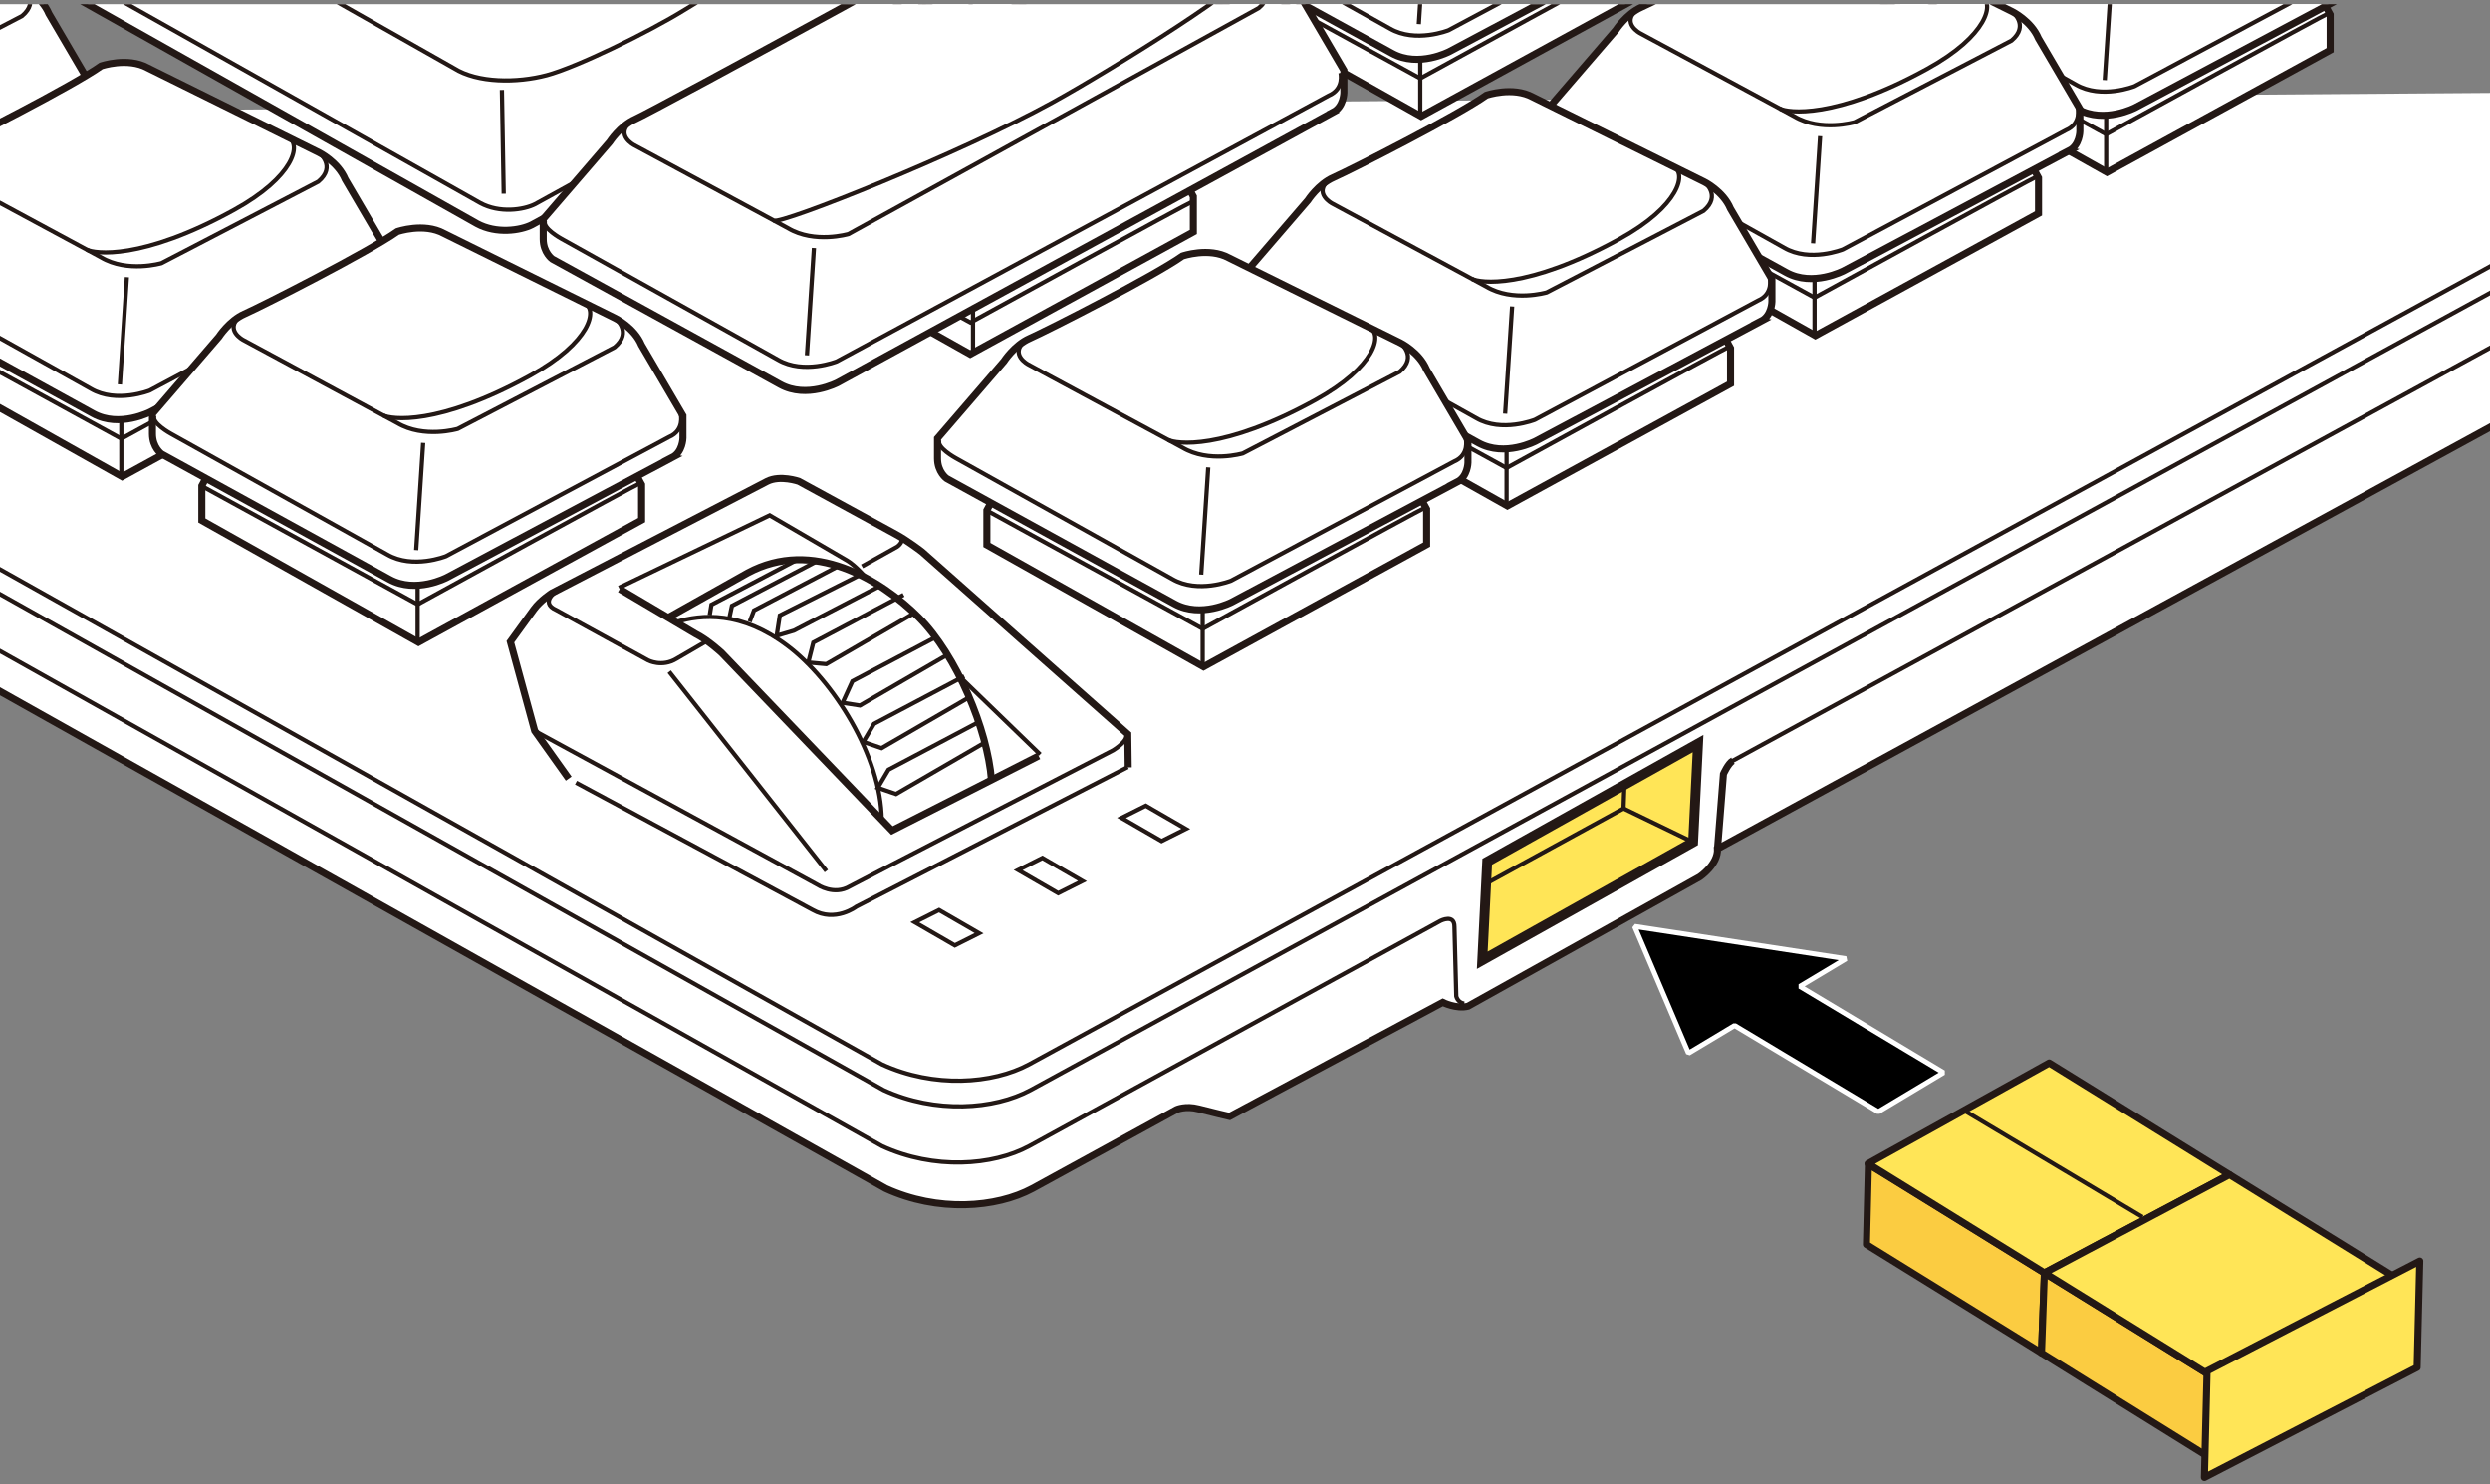 <?xml version="1.0" encoding="UTF-8"?>
<svg xmlns="http://www.w3.org/2000/svg" version="1.1" xmlns:xlink="http://www.w3.org/1999/xlink" viewBox="0 0 250 149">
  <rect x="0" y="0" width="250" height="149" fill="#808080" stroke="none"/>
  <defs>
    <clipPath id="clippath">
      <rect y=".418" width="250" height="138.787" fill="none"/>
    </clipPath>
  </defs>
  <!-- Generator: Adobe Illustrator 28.7.1, SVG Export Plug-In . SVG Version: 1.2.0 Build 142)  -->
  <g>
    <g id="_レイヤー_1" data-name="レイヤー_1">
      <g>
        <g clip-path="url(#clippath)">
          <g>
            <path d="M-102.395,11.93L88.916,119.321c5.2,2.389,11.103,1.968,14.757,0l14.452-7.916s.906-.412,2.219-.067,3.109.76,3.109.76l21.404-11.455s1.353.677,2.536.388l23.252-12.978s1.866-1.244,1.796-2.833L312.348,8.869" fill="#fff" stroke="#231815" stroke-width=".709"/>
            <g>
              <polyline points="111.28 -38.327 106.708 -29.744 106.708 -26.259 128.456 -14.028 150.859 -26.296 150.859 -29.864 145.798 -39.157" fill="#fff" stroke="#231815" stroke-width=".709"/>
              <path d="M150.767-30.032c-.489.169-22.394,12.195-22.394,12.195l-21.427-11.748" fill="none" stroke="#231815" stroke-width=".425"/>
              <line x1="128.373" y1="-14.119" x2="128.373" y2="-25.055" fill="none" stroke="#231815" stroke-width=".425"/>
              <g>
                <path d="M153.935-32.588l-22.626,12.051s-3.111,1.647-5.765.183l-22.88-12.586s-.915-.641-.915-2.013v-2.013l6.672-7.739s1.038-1.615,2.564-2.292c1.888-.837,12.518-6.255,15.354-8.268,0,0,2.654-.915,4.667.183l17.204,8.514s1.911.94,2.64,2.69l4.16,7.097v2.252s-.021,1.401-1.077,1.941Z" fill="#fff" stroke="#231815" stroke-width=".709"/>
                <path d="M148.211-46.569s1.783,1.377-.061,2.917l-15.75,8.195s-3.402.996-6.057-.581l-15.479-8.351s-1.919-1-.341-2.367" fill="none" stroke="#231815" stroke-width=".425"/>
                <path d="M154.794-36.921s.403,1.611-1.173,2.275l-22.403,11.973s-3.319,1.328-5.891-.166l-21.739-12.139s-2.013-1.095-1.641-1.818" fill="none" stroke="#231815" stroke-width=".425"/>
                <line x1="128.93" y1="-34.052" x2="128.228" y2="-23.287" fill="none" stroke="#231815" stroke-width=".425"/>
                <path d="M124.909-36.811c.76.389,5.471,1.123,14.781-4.004,6.061-3.338,6.813-6.639,5.404-7.295" fill="none" stroke="#231815" stroke-width=".425"/>
              </g>
            </g>
            <g>
              <polyline points="80.361 -21.228 75.788 -12.645 75.788 -9.16 97.537 3.071 119.94 -9.197 119.94 -12.765 114.878 -22.058" fill="#fff" stroke="#231815" stroke-width=".709"/>
              <path d="M119.848-12.933c-.489.169-22.394,12.195-22.394,12.195l-21.427-11.748" fill="none" stroke="#231815" stroke-width=".425"/>
              <line x1="97.454" y1="2.98" x2="97.454" y2="-7.955" fill="none" stroke="#231815" stroke-width=".425"/>
              <g>
                <path d="M123.016-15.488l-22.626,12.051s-3.111,1.647-5.765.183l-22.88-12.586s-.915-.641-.915-2.013v-2.013l6.672-7.739s1.038-1.615,2.564-2.292c1.888-.837,12.518-6.255,15.354-8.268,0,0,2.654-.915,4.667.183l17.204,8.514s1.911.94,2.64,2.69l4.16,7.097v2.252s-.021,1.401-1.077,1.941Z" fill="#fff" stroke="#231815" stroke-width=".709"/>
                <path d="M117.292-29.469s1.783,1.377-.061,2.917l-15.75,8.195s-3.402.996-6.057-.581l-15.479-8.351s-1.919-1-.341-2.367" fill="none" stroke="#231815" stroke-width=".425"/>
                <path d="M123.875-19.822s.403,1.611-1.173,2.275l-22.403,11.973s-3.319,1.328-5.891-.166l-21.739-12.139s-2.013-1.095-1.641-1.818" fill="none" stroke="#231815" stroke-width=".425"/>
                <line x1="98.011" y1="-16.952" x2="97.308" y2="-6.187" fill="none" stroke="#231815" stroke-width=".425"/>
                <path d="M93.99-19.712c.76.389,5.471,1.123,14.781-4.004,6.061-3.338,6.813-6.639,5.404-7.295" fill="none" stroke="#231815" stroke-width=".425"/>
              </g>
            </g>
            <g>
              <path d="M91.876-3.291s-4.647-6.107-5.311-6.904-3.054-2.788-3.054-2.788l-15.002-8.497c-2.655-1.593-5.311-.266-5.311-.266l-2.124,1.46c-2.39,1.328-5.842-.266-5.842-.266l-22.171-12.48c-3.186-1.859-8.231-.398-8.231-.398-6.638,4.381-21.244,11.23-21.244,11.23,0,0-2.124.797-3.054,2.257l-5.707,7.888s-.709,1.003-.709,1.953v.802s0,1.396,1.04,2.05l52.737,29.703c1.932,1.054,4.362.697,5.505.117L91.784,1.666s.966-.878.966-2.02v-1.318s-.466-1.083-.875-1.619Z" fill="#fff" stroke="#231815" stroke-width=".709"/>
              <path d="M-5.309-11.84c-.996,1.402.788,2.513.788,2.513l52.737,29.703c1.932,1.054,4.362.697,5.505.117L91.154-.127c.678-.415,1.636-1.547.969-2.79" fill="none" stroke="#231815" stroke-width=".425"/>
              <path d="M83.512-12.982s2.124,2.615-.336,4.723-10.716,6.939-14.406,9.223c-3.689,2.284-10.892,5.797-13.879,6.588s-6.939.791-9.311-.703L2.628-17.483s-3.394-2.136.192-4.362" fill="none" stroke="#231815" stroke-width=".425"/>
              <line x1="50.575" y1="19.447" x2="50.393" y2="9.031" fill="none" stroke="#231815" stroke-width=".425"/>
            </g>
            <path d="M-102.754-.52L88.557,106.871c5.2,2.389,11.103,1.968,14.757,0L318.402-10.599" fill="none" stroke="#231815" stroke-width=".425"/>
            <path d="M-102.601,2.054L88.71,109.445c5.2,2.389,11.103,1.968,14.757,0L318.555-8.025" fill="none" stroke="#231815" stroke-width=".425"/>
            <line x1="173.922" y1="76.413" x2="318.142" y2="-2.24" fill="none" stroke="#231815" stroke-width=".425"/>
            <path d="M-102.746,7.692L88.565,115.083c5.2,2.389,11.103,1.968,14.757,0l41.319-22.632s1.39-.708,1.39.59l.185,6.984s.131.644.803.742" fill="none" stroke="#231815" stroke-width=".425"/>
            <g>
              <polyline points="194.371 -7.001 189.799 1.582 189.799 5.067 211.547 17.298 233.95 5.03 233.95 1.462 228.889 -7.831" fill="#fff" stroke="#231815" stroke-width=".709"/>
              <path d="M233.858,1.293c-.489.169-22.394,12.195-22.394,12.195l-21.427-11.748" fill="none" stroke="#231815" stroke-width=".425"/>
              <line x1="211.464" y1="17.206" x2="211.464" y2="6.271" fill="none" stroke="#231815" stroke-width=".425"/>
              <g>
                <path d="M237.026-1.262l-22.626,12.051s-3.111,1.647-5.765.183l-22.88-12.586s-.915-.641-.915-2.013v-2.013l6.672-7.739s1.038-1.615,2.564-2.292c1.888-.837,12.518-6.255,15.354-8.268,0,0,2.654-.915,4.667.183l17.204,8.514s1.911.94,2.64,2.69l4.16,7.097v2.252s-.021,1.401-1.077,1.941Z" fill="#fff" stroke="#231815" stroke-width=".709"/>
                <path d="M231.302-15.243s1.783,1.377-.061,2.917l-15.75,8.195s-3.402.996-6.057-.581l-15.479-8.351s-1.919-1-.341-2.367" fill="none" stroke="#231815" stroke-width=".425"/>
                <path d="M237.885-5.595s.403,1.611-1.173,2.275l-22.403,11.973s-3.319,1.328-5.891-.166l-21.739-12.139s-2.013-1.095-1.641-1.818" fill="none" stroke="#231815" stroke-width=".425"/>
                <line x1="212.021" y1="-2.726" x2="211.319" y2="8.039" fill="none" stroke="#231815" stroke-width=".425"/>
                <path d="M208-5.485c.76.389,5.471,1.123,14.781-4.004,6.061-3.338,6.813-6.639,5.404-7.295" fill="none" stroke="#231815" stroke-width=".425"/>
              </g>
            </g>
            <g>
              <polyline points="165.092 9.395 160.519 17.979 160.519 21.463 182.267 33.694 204.671 21.426 204.671 17.859 199.609 8.565" fill="#fff" stroke="#231815" stroke-width=".709"/>
              <path d="M204.579,17.69c-.489.169-22.394,12.195-22.394,12.195l-21.427-11.748" fill="none" stroke="#231815" stroke-width=".425"/>
              <line x1="182.184" y1="33.603" x2="182.184" y2="22.668" fill="none" stroke="#231815" stroke-width=".425"/>
              <g>
                <path d="M207.746,15.135l-22.626,12.051s-3.111,1.647-5.765.183l-22.88-12.586s-.915-.641-.915-2.013v-2.013l6.672-7.739s1.038-1.615,2.564-2.292c1.888-.837,12.518-6.255,15.354-8.268,0,0,2.654-.915,4.667.183l17.204,8.514s1.911.94,2.64,2.69l4.16,7.097v2.252s-.021,1.401-1.077,1.941Z" fill="#fff" stroke="#231815" stroke-width=".709"/>
                <path d="M202.022,1.154s1.783,1.377-.061,2.917l-15.75,8.195s-3.402.996-6.057-.581l-15.479-8.351s-1.919-1-.341-2.367" fill="none" stroke="#231815" stroke-width=".425"/>
                <path d="M208.605,10.801s.403,1.611-1.173,2.275l-22.403,11.973s-3.319,1.328-5.891-.166l-21.739-12.139s-2.013-1.095-1.641-1.818" fill="none" stroke="#231815" stroke-width=".425"/>
                <line x1="182.742" y1="13.671" x2="182.039" y2="24.436" fill="none" stroke="#231815" stroke-width=".425"/>
                <path d="M178.721,10.911c.76.389,5.471,1.123,14.781-4.004,6.061-3.338,6.813-6.639,5.404-7.295" fill="none" stroke="#231815" stroke-width=".425"/>
              </g>
            </g>
            <g>
              <polyline points="134.172 26.494 129.6 35.078 129.6 38.563 151.348 50.794 173.751 38.526 173.751 34.958 168.69 25.665" fill="#fff" stroke="#231815" stroke-width=".709"/>
              <path d="M173.659,34.789c-.489.169-22.394,12.195-22.394,12.195l-21.427-11.748" fill="none" stroke="#231815" stroke-width=".425"/>
              <line x1="151.265" y1="50.702" x2="151.265" y2="39.767" fill="none" stroke="#231815" stroke-width=".425"/>
              <g>
                <path d="M176.827,32.234l-22.626,12.051s-3.111,1.647-5.765.183l-22.88-12.586s-.915-.641-.915-2.013v-2.013l6.672-7.739s1.038-1.615,2.564-2.292c1.888-.837,12.518-6.255,15.354-8.268,0,0,2.654-.915,4.667.183l17.204,8.514s1.911.94,2.64,2.69l4.16,7.097v2.252s-.021,1.401-1.077,1.941Z" fill="#fff" stroke="#231815" stroke-width=".709"/>
                <path d="M171.103,18.253s1.783,1.377-.061,2.917l-15.75,8.195s-3.402.996-6.057-.581l-15.479-8.351s-1.919-1-.341-2.367" fill="none" stroke="#231815" stroke-width=".425"/>
                <path d="M177.686,27.901s.403,1.611-1.173,2.275l-22.403,11.973s-3.319,1.328-5.891-.166l-21.739-12.139s-2.013-1.095-1.641-1.818" fill="none" stroke="#231815" stroke-width=".425"/>
                <line x1="151.822" y1="30.77" x2="151.12" y2="41.535" fill="none" stroke="#231815" stroke-width=".425"/>
                <path d="M147.801,28.011c.76.389,5.471,1.123,14.781-4.004,6.061-3.338,6.813-6.639,5.404-7.295" fill="none" stroke="#231815" stroke-width=".425"/>
              </g>
            </g>
            <g>
              <polygon points="119.058 83.223 115.038 80.898 112.6 82.121 116.62 84.445 119.058 83.223" fill="#fff" stroke="#231815" stroke-width=".425"/>
              <polygon points="108.681 88.46 104.661 86.135 102.223 87.358 106.243 89.683 108.681 88.46" fill="#fff" stroke="#231815" stroke-width=".425"/>
              <polygon points="98.303 93.697 94.283 91.372 91.846 92.595 95.866 94.92 98.303 93.697" fill="#fff" stroke="#231815" stroke-width=".425"/>
              <path d="M113.275,77.051l-.045-3.346-20.662-18.303s-1.464-1.139-2.684-1.79l-9.68-5.288s-1.871-.651-3.173,0l-21.638,11.226s-1.139.732-1.79,1.627l-2.359,3.254,2.44,8.948,3.417,4.8" fill="#fff" stroke="#231815" stroke-width=".709"/>
              <path d="M113.23,77.019l-27.251,14.013s-2.115,1.627-4.393.325l-23.754-12.772" fill="#fff" stroke="#231815" stroke-width=".425"/>
              <path d="M53.683,73.38l28.39,15.456s1.662,1.118,3.254.163c.407-.244,26.438-13.666,26.438-13.666,0,0,1.97-1.179,1.156-1.9" fill="none" stroke="#231815" stroke-width=".425"/>
              <line x1="82.968" y1="87.453" x2="67.187" y2="67.441" fill="none" stroke="#231815" stroke-width=".425"/>
              <path d="M56.101,59.182s-2.093,1.263-.222,2.077l9.192,5.044s1.383.732,2.847-.163l2.929-1.708" fill="none" stroke="#231815" stroke-width=".425"/>
              <path d="M104.281,75.901l-14.724,7.484-17.083-17.815s-1.383-1.302-2.684-1.952l-7.565-4.474" fill="none" stroke="#231815" stroke-width=".709"/>
              <path d="M99.547,78.308c-.391-5.009-3.482-12.493-7.305-16.317s-10.657-7.972-17.164-4.474l-8,4.497" fill="none" stroke="#231815" stroke-width=".709"/>
              <line x1="104.432" y1="75.749" x2="96.224" y2="67.808" fill="none" stroke="#231815" stroke-width=".425"/>
              <path d="M86.547,56.866l3.538-1.975s.942-.648.099-1.111" fill="none" stroke="#231815" stroke-width=".425"/>
              <path d="M87.006,58.06s-1.109-1.275-1.923-1.763l-7.809-4.555-15.131,7.267" fill="none" stroke="#231815" stroke-width=".425"/>
              <path d="M67.844,62.467c2.596-.802,6.582-1.127,11.219,2.371s9.404,11.105,9.461,17.47" fill="none" stroke="#231815" stroke-width=".425"/>
              <polyline points="98.878 74.553 89.964 79.725 88.136 79.095 89.205 77.284 98.262 72.498" fill="none" stroke="#231815" stroke-width=".425"/>
              <polyline points="97.424 69.947 88.51 75.118 86.682 74.488 87.751 72.678 96.808 67.892" fill="none" stroke="#231815" stroke-width=".425"/>
              <polyline points="95.255 65.663 86.341 70.834 84.595 70.56 85.582 68.394 94.025 63.932" fill="none" stroke="#231815" stroke-width=".425"/>
              <polyline points="91.874 61.51 82.961 66.681 81.153 66.516 81.659 64.512 90.716 59.725" fill="none" stroke="#231815" stroke-width=".425"/>
              <polyline points="88.339 58.843 79.709 63.323 77.979 63.835 78.294 61.788 86.592 57.61" fill="none" stroke="#231815" stroke-width=".425"/>
              <polyline points="84.178 56.842 75.701 61.286 75.267 62.425" fill="none" stroke="#231815" stroke-width=".425"/>
              <polyline points="81.967 56.378 73.49 60.822 73.212 62.125" fill="none" stroke="#231815" stroke-width=".425"/>
              <polyline points="79.906 56.27 71.429 60.713 71.254 61.774" fill="none" stroke="#231815" stroke-width=".425"/>
            </g>
            <polygon points="169.993 84.556 148.824 96.414 149.319 86.519 170.488 74.66 169.993 84.556" fill="#ffe557" stroke="#231815" stroke-width=".992"/>
            <line x1="169.993" y1="84.556" x2="163.007" y2="81.173" fill="none" stroke="#231815" stroke-width=".425"/>
            <polygon points="163.007 81.173 149.241 88.708 149.319 86.519 163.084 78.984 163.007 81.173" fill="none" stroke="#231815" stroke-width=".425"/>
            <path d="M172.443,85.22l.596-7.505s.471-1.075.951-1.338" fill="none" stroke="#231815" stroke-width=".709"/>
            <g>
              <polyline points="103.659 42.65 99.086 51.233 99.086 54.718 120.834 66.949 143.237 54.681 143.237 51.113 138.176 41.82" fill="#fff" stroke="#231815" stroke-width=".709"/>
              <path d="M143.146,50.945c-.489.169-22.394,12.195-22.394,12.195l-21.427-11.748" fill="none" stroke="#231815" stroke-width=".425"/>
              <line x1="120.751" y1="66.858" x2="120.751" y2="55.923" fill="none" stroke="#231815" stroke-width=".425"/>
              <g>
                <path d="M146.313,48.39l-22.626,12.051s-3.111,1.647-5.765.183l-22.88-12.586s-.915-.641-.915-2.013v-2.013l6.672-7.739s1.038-1.615,2.564-2.292c1.888-.837,12.518-6.255,15.354-8.268,0,0,2.654-.915,4.667.183l17.204,8.514s1.911.94,2.64,2.69l4.16,7.097v2.252s-.021,1.401-1.077,1.941Z" fill="#fff" stroke="#231815" stroke-width=".709"/>
                <path d="M140.589,34.409s1.783,1.377-.061,2.917l-15.75,8.195s-3.402.996-6.057-.581l-15.479-8.351s-1.919-1-.341-2.367" fill="none" stroke="#231815" stroke-width=".425"/>
                <path d="M147.172,44.056s.403,1.611-1.173,2.275l-22.403,11.973s-3.319,1.328-5.891-.166l-21.739-12.139s-2.013-1.095-1.641-1.818" fill="none" stroke="#231815" stroke-width=".425"/>
                <line x1="121.309" y1="46.926" x2="120.606" y2="57.691" fill="none" stroke="#231815" stroke-width=".425"/>
                <path d="M117.288,44.166c.76.389,5.471,1.123,14.781-4.004,6.061-3.338,6.813-6.639,5.404-7.295" fill="none" stroke="#231815" stroke-width=".425"/>
              </g>
            </g>
            <g>
              <polyline points="154.785 -29.02 150.213 -20.436 150.213 -16.951 171.961 -4.721 194.364 -16.988 194.364 -20.556 189.303 -29.85" fill="#fff" stroke="#231815" stroke-width=".709"/>
              <path d="M194.272-20.725c-.489.169-22.394,12.195-22.394,12.195l-21.427-11.748" fill="none" stroke="#231815" stroke-width=".425"/>
              <line x1="171.878" y1="-4.812" x2="171.878" y2="-15.747" fill="none" stroke="#231815" stroke-width=".425"/>
              <g>
                <path d="M197.44-23.28l-22.626,12.051s-3.111,1.647-5.765.183l-22.88-12.586s-.915-.641-.915-2.013v-2.013l6.672-7.739s1.038-1.615,2.564-2.292c1.888-.837,12.518-6.255,15.354-8.268,0,0,2.654-.915,4.667.183l17.204,8.514s1.911.94,2.64,2.69l4.16,7.097v2.252s-.021,1.401-1.077,1.941Z" fill="#fff" stroke="#231815" stroke-width=".709"/>
                <path d="M191.716-37.261s1.783,1.377-.061,2.917l-15.75,8.195s-3.402.996-6.057-.581l-15.479-8.351s-1.919-1-.341-2.367" fill="none" stroke="#231815" stroke-width=".425"/>
                <path d="M198.299-27.614s.403,1.611-1.173,2.275l-22.403,11.973s-3.319,1.328-5.891-.166l-21.739-12.139s-2.013-1.095-1.641-1.818" fill="none" stroke="#231815" stroke-width=".425"/>
                <line x1="172.435" y1="-24.744" x2="171.733" y2="-13.979" fill="none" stroke="#231815" stroke-width=".425"/>
                <path d="M168.414-27.504c.76.389,5.471,1.123,14.781-4.004,6.061-3.338,6.813-6.639,5.404-7.295" fill="none" stroke="#231815" stroke-width=".425"/>
              </g>
            </g>
            <g>
              <polyline points="125.506 -12.623 120.933 -4.04 120.933 -.555 142.681 11.676 165.084 -.592 165.084 -4.16 160.023 -13.453" fill="#fff" stroke="#231815" stroke-width=".709"/>
              <path d="M164.993-4.328c-.489.169-22.394,12.195-22.394,12.195l-21.427-11.748" fill="none" stroke="#231815" stroke-width=".425"/>
              <line x1="142.598" y1="11.585" x2="142.598" y2=".649" fill="none" stroke="#231815" stroke-width=".425"/>
              <g>
                <path d="M168.16-6.884l-22.626,12.051s-3.111,1.647-5.765.183l-22.88-12.586s-.915-.641-.915-2.013v-2.013l6.672-7.739s1.038-1.615,2.564-2.292c1.888-.837,12.518-6.255,15.354-8.268,0,0,2.654-.915,4.667.183l17.204,8.514s1.911.94,2.64,2.69l4.16,7.097v2.252s-.021,1.401-1.077,1.941Z" fill="#fff" stroke="#231815" stroke-width=".709"/>
                <path d="M162.436-20.865s1.783,1.377-.061,2.917l-15.75,8.195s-3.402.996-6.057-.581l-15.479-8.351s-1.919-1-.341-2.367" fill="none" stroke="#231815" stroke-width=".425"/>
                <path d="M169.019-11.217s.403,1.611-1.173,2.275l-22.403,11.973s-3.319,1.328-5.891-.166l-21.739-12.139s-2.013-1.095-1.641-1.818" fill="none" stroke="#231815" stroke-width=".425"/>
                <line x1="143.156" y1="-8.348" x2="142.453" y2="2.418" fill="none" stroke="#231815" stroke-width=".425"/>
                <path d="M139.135-11.107c.76.389,5.471,1.123,14.781-4.004,6.061-3.338,6.813-6.639,5.404-7.295" fill="none" stroke="#231815" stroke-width=".425"/>
              </g>
            </g>
            <g>
              <polyline points="80.235 11.262 75.662 19.846 75.662 23.331 97.411 35.561 119.814 23.294 119.814 19.726 114.752 10.432" fill="#fff" stroke="#231815" stroke-width=".709"/>
              <path d="M119.827,20.186c-.489.169-22.394,12.195-22.394,12.195l-21.427-11.748" fill="none" stroke="#231815" stroke-width=".425"/>
              <line x1="97.692" y1="35.47" x2="97.692" y2="24.535" fill="none" stroke="#231815" stroke-width=".425"/>
              <g>
                <path d="M133.852,11.256l-49.751,27.166s-3.111,1.647-5.765.183l-22.88-12.586s-.915-.641-.915-2.013v-2.013l6.672-7.739s1.038-1.615,2.564-2.292c1.888-.837,39.643-21.371,42.479-23.384,0,0,2.654-.915,4.667.183l17.204,8.514s1.911.94,2.64,2.69l4.16,7.097v2.252s-.021,1.401-1.077,1.941Z" fill="#fff" stroke="#231815" stroke-width=".709"/>
                <path d="M126.447-2.114s1.783,1.377-.061,2.917l-41.194,22.699s-3.402.996-6.057-.581l-15.479-8.351s-1.919-1-.341-2.367" fill="none" stroke="#231815" stroke-width=".425"/>
                <path d="M134.586,7.312s.403,1.611-1.173,2.275l-49.403,26.699s-3.319,1.328-5.891-.166l-21.739-12.139s-2.013-1.095-1.641-1.818" fill="none" stroke="#231815" stroke-width=".425"/>
                <line x1="81.722" y1="24.907" x2="81.02" y2="35.673" fill="none" stroke="#231815" stroke-width=".425"/>
                <path d="M77.702,22.148c.76.389,18.63-6.721,27.94-11.848,6.061-3.338,20.923-12.618,19.514-13.274" fill="none" stroke="#231815" stroke-width=".425"/>
              </g>
            </g>
            <g>
              <polyline points="-34.659 6.929 -39.231 15.512 -39.231 18.997 -17.483 31.228 4.92 18.96 4.92 15.392 -.141 6.099" fill="#fff" stroke="#231815" stroke-width=".709"/>
              <path d="M4.829,15.224c-.489.169-22.394,12.195-22.394,12.195l-21.427-11.748" fill="none" stroke="#231815" stroke-width=".425"/>
              <line x1="-17.566" y1="31.137" x2="-17.566" y2="20.201" fill="none" stroke="#231815" stroke-width=".425"/>
              <g>
                <path d="M7.996,12.668l-22.626,12.051s-3.111,1.647-5.765.183l-22.88-12.586s-.915-.641-.915-2.013v-2.013l6.672-7.739s1.038-1.615,2.564-2.292c1.888-.837,12.518-6.255,15.354-8.268,0,0,2.654-.915,4.667.183L2.272-1.313s1.911.94,2.64,2.69l4.16,7.097v2.252s-.021,1.401-1.077,1.941Z" fill="#fff" stroke="#231815" stroke-width=".709"/>
                <path d="M2.272-1.313s1.783,1.377-.061,2.917l-15.75,8.195s-3.402.996-6.057-.581L-35.075.867s-1.919-1-.341-2.367" fill="none" stroke="#231815" stroke-width=".425"/>
                <path d="M8.855,8.335s.403,1.611-1.173,2.275l-22.403,11.973s-3.319,1.328-5.891-.166l-21.739-12.139s-2.013-1.095-1.641-1.818" fill="none" stroke="#231815" stroke-width=".425"/>
                <line x1="-17.009" y1="11.204" x2="-17.711" y2="21.97" fill="none" stroke="#231815" stroke-width=".425"/>
                <path d="M-21.029,8.445c.76.389,5.471,1.123,14.781-4.004C-.187,1.103.565-2.198-.844-2.855" fill="none" stroke="#231815" stroke-width=".425"/>
              </g>
            </g>
            <g>
              <polyline points="-4.91 23.56 -9.483 32.143 -9.483 35.628 12.265 47.859 34.669 35.591 34.669 32.023 29.607 22.73" fill="#fff" stroke="#231815" stroke-width=".709"/>
              <path d="M34.577,31.855c-.489.169-22.394,12.195-22.394,12.195l-21.427-11.748" fill="none" stroke="#231815" stroke-width=".425"/>
              <line x1="12.182" y1="47.768" x2="12.182" y2="36.832" fill="none" stroke="#231815" stroke-width=".425"/>
              <g>
                <path d="M37.744,29.299l-22.626,12.051s-3.111,1.647-5.765.183l-22.88-12.586s-.915-.641-.915-2.013v-2.013l6.672-7.739s1.038-1.615,2.564-2.292c1.888-.837,12.518-6.255,15.354-8.268,0,0,2.654-.915,4.667.183l17.204,8.514s1.911.94,2.64,2.69l4.16,7.097v2.252s-.021,1.401-1.077,1.941Z" fill="#fff" stroke="#231815" stroke-width=".709"/>
                <path d="M32.02,15.318s1.783,1.377-.061,2.917l-15.75,8.195s-3.402.996-6.057-.581l-15.479-8.351s-1.919-1-.341-2.367" fill="none" stroke="#231815" stroke-width=".425"/>
                <path d="M38.603,24.966s.403,1.611-1.173,2.275l-22.403,11.973s-3.319,1.328-5.891-.166l-21.739-12.139s-2.013-1.095-1.641-1.818" fill="none" stroke="#231815" stroke-width=".425"/>
                <line x1="12.74" y1="27.835" x2="12.037" y2="38.6" fill="none" stroke="#231815" stroke-width=".425"/>
                <path d="M8.719,25.076c.76.389,5.471,1.123,14.781-4.004,6.061-3.338,6.813-6.639,5.404-7.295" fill="none" stroke="#231815" stroke-width=".425"/>
              </g>
            </g>
            <g>
              <polyline points="24.838 40.191 20.265 48.774 20.265 52.259 42.013 64.49 64.417 52.222 64.417 48.654 59.355 39.361" fill="#fff" stroke="#231815" stroke-width=".709"/>
              <path d="M64.325,48.485c-.489.169-22.394,12.195-22.394,12.195l-21.427-11.748" fill="none" stroke="#231815" stroke-width=".425"/>
              <line x1="41.931" y1="64.398" x2="41.931" y2="53.463" fill="none" stroke="#231815" stroke-width=".425"/>
              <g>
                <path d="M67.493,45.93l-22.626,12.051s-3.111,1.647-5.765.183l-22.88-12.586s-.915-.641-.915-2.013v-2.013l6.672-7.739s1.038-1.615,2.564-2.292c1.888-.837,12.518-6.255,15.354-8.268,0,0,2.654-.915,4.667.183l17.204,8.514s1.911.94,2.64,2.69l4.16,7.097v2.252s-.021,1.401-1.077,1.941Z" fill="#fff" stroke="#231815" stroke-width=".709"/>
                <path d="M61.768,31.949s1.783,1.377-.061,2.917l-15.75,8.195s-3.402.996-6.057-.581l-15.479-8.351s-1.919-1-.341-2.367" fill="none" stroke="#231815" stroke-width=".425"/>
                <path d="M68.351,41.597s.403,1.611-1.173,2.275l-22.403,11.973s-3.319,1.328-5.891-.166l-21.739-12.139s-2.013-1.095-1.641-1.818" fill="none" stroke="#231815" stroke-width=".425"/>
                <line x1="42.488" y1="44.466" x2="41.785" y2="55.231" fill="none" stroke="#231815" stroke-width=".425"/>
                <path d="M38.467,41.707c.76.389,5.471,1.123,14.781-4.004,6.061-3.338,6.813-6.639,5.404-7.295" fill="none" stroke="#231815" stroke-width=".425"/>
              </g>
            </g>
            <polygon points="180.705 99.038 185.34 96.258 164.117 93.012 169.525 105.744 174.159 102.965 188.587 111.622 195.134 107.694 180.705 99.038" stroke="#fff" stroke-miterlimit="1" stroke-width=".5"/>
          </g>
        </g>
        <g>
          <g>
            <polygon points="204.966 135.838 187.395 124.955 187.595 116.892 205.272 127.814 204.966 135.838" fill="#fbcc41" stroke="#231815" stroke-linejoin="round" stroke-width=".709"/>
            <polygon points="187.559 116.833 205.262 127.802 223.836 117.937 205.742 106.728 187.559 116.833" fill="#ffe557" stroke="#231815" stroke-linejoin="round" stroke-width=".709"/>
            <polygon points="222.648 146.848 204.97 135.842 205.258 127.807 222.963 138.767 222.648 146.848" fill="#fbcc41" stroke="#231815" stroke-linejoin="round" stroke-width=".709"/>
            <polygon points="205.27 127.805 222.974 138.774 241.934 129.148 223.84 117.939 205.27 127.805" fill="#ffe557" stroke="#231815" stroke-linejoin="round" stroke-width=".709"/>
            <polygon points="242.686 137.296 221.326 148.342 221.591 137.666 242.951 126.62 242.686 137.296" fill="#ffe557" stroke="#231815" stroke-linejoin="round" stroke-width=".709"/>
          </g>
          <line x1="197.182" y1="111.485" x2="215.11" y2="122.189" fill="none" stroke="#231815" stroke-linejoin="round" stroke-width=".425"/>
        </g>
      </g>
    </g>
  </g>
</svg>